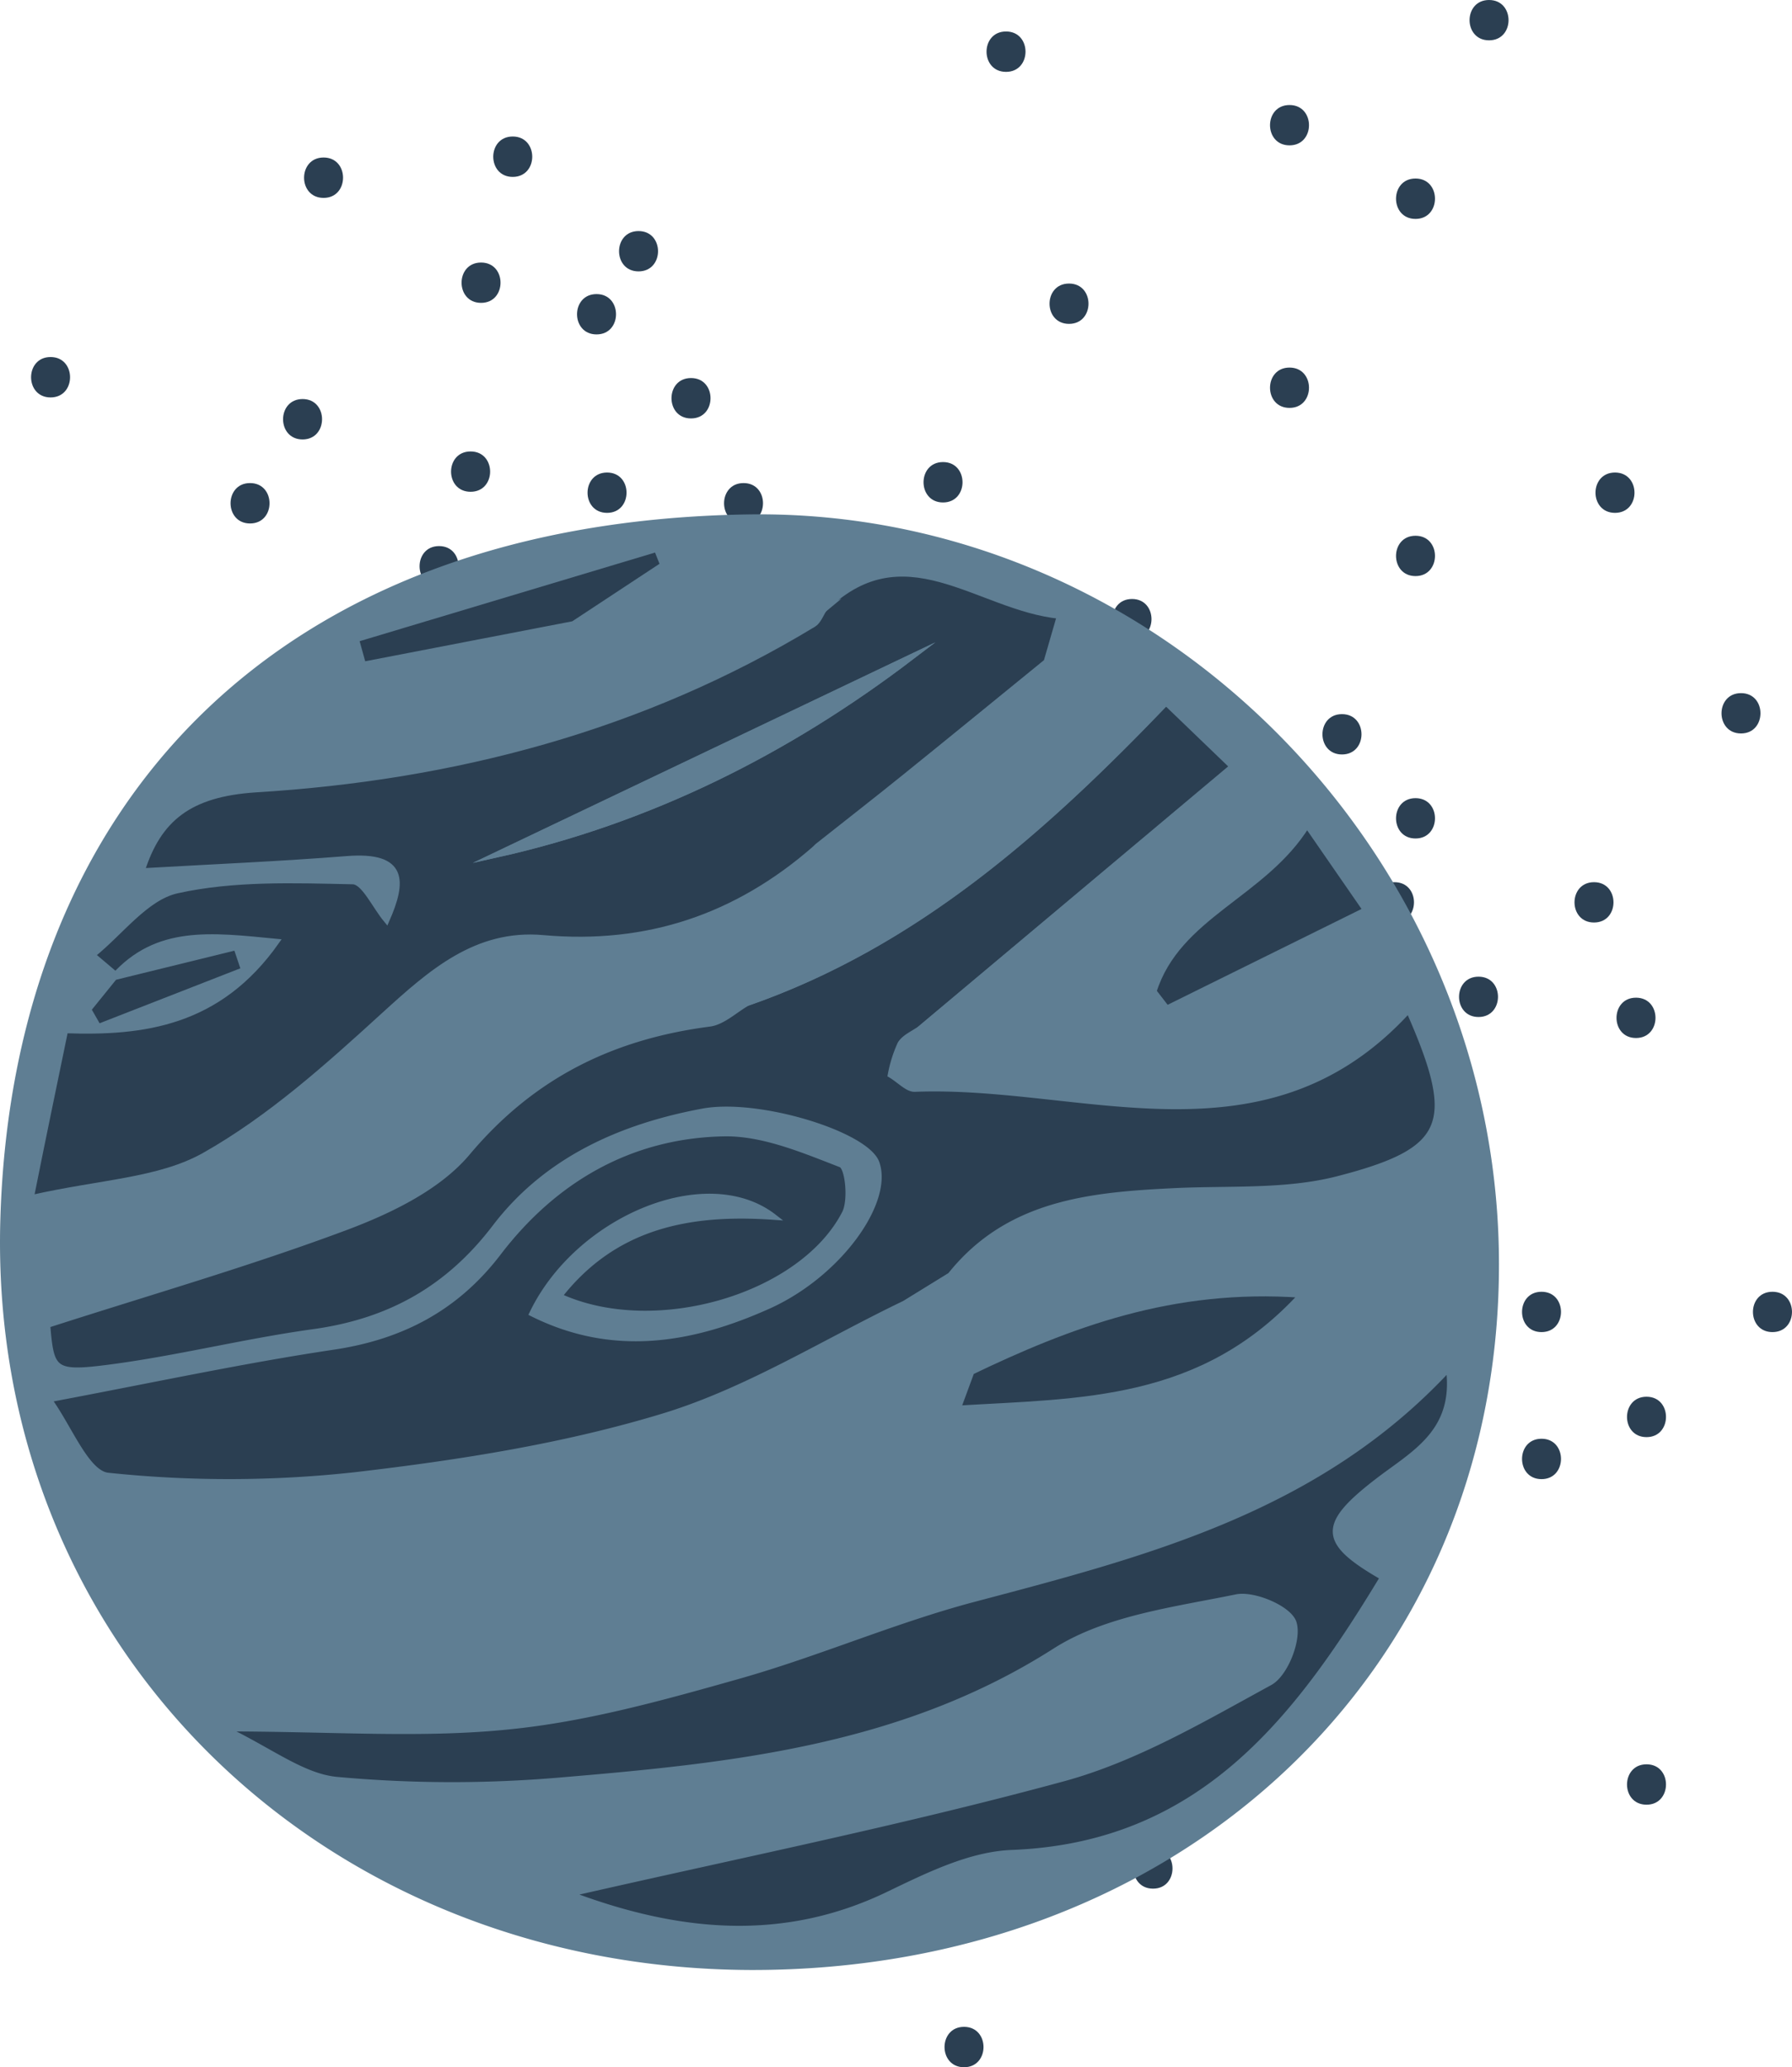 <?xml version="1.0" encoding="UTF-8"?> <svg xmlns="http://www.w3.org/2000/svg" viewBox="0 0 255.13 294.25"> <defs> <style> .cls-1, .cls-3 { fill: #2b3f52; } .cls-2 { fill: #5f7e93; } .cls-2, .cls-3 { stroke: #5f7e93; stroke-miterlimit: 10; stroke-width: 0.82px; } </style> </defs> <g id="Слой_2" data-name="Слой 2"> <g id="Слой_1-2" data-name="Слой 1"> <g> <path class="cls-1" d="M152.2,46.1c3.69,0,3.7-5.74,0-5.74s-3.7,5.74,0,5.74Z"></path> <path class="cls-1" d="M143.23,10.23c3.7,0,3.7-5.75,0-5.75s-3.7,5.75,0,5.75Z"></path> <path class="cls-1" d="M212,5.74c3.7,0,3.7-5.74,0-5.74s-3.7,5.74,0,5.74Z"></path> <path class="cls-1" d="M201.53,82c3.69,0,3.7-5.74,0-5.74s-3.7,5.74,0,5.74Z"></path> <path class="cls-1" d="M183.59,20.69c3.7,0,3.7-5.74,0-5.74s-3.7,5.74,0,5.74Z"></path> <path class="cls-1" d="M201.53,31.16c3.69,0,3.7-5.75,0-5.75s-3.7,5.75,0,5.75Z"></path> <path class="cls-1" d="M183.59,58.06c3.7,0,3.7-5.74,0-5.74s-3.7,5.74,0,5.74Z"></path> <path class="cls-1" d="M158.18,117.86c3.69,0,3.7-5.75,0-5.75s-3.7,5.75,0,5.75Z"></path> <path class="cls-1" d="M125.29,147.75c3.7,0,3.7-5.74,0-5.74s-3.7,5.74,0,5.74Z"></path> <path class="cls-1" d="M86.43,73c3.69,0,3.7-5.74,0-5.74S82.72,73,86.43,73Z"></path> <path class="cls-1" d="M161.17,91c3.69,0,3.7-5.74,0-5.74s-3.7,5.74,0,5.74Z"></path> <path class="cls-1" d="M92.41,135.79c3.69,0,3.7-5.74,0-5.74s-3.71,5.74,0,5.74Z"></path> <path class="cls-1" d="M98.38,188.11c3.7,0,3.71-5.74,0-5.74s-3.7,5.74,0,5.74Z"></path> <path class="cls-1" d="M101.37,216.52c3.7,0,3.71-5.75,0-5.75s-3.7,5.75,0,5.75Z"></path> <path class="cls-1" d="M149.21,244.92c3.7,0,3.7-5.75,0-5.75s-3.7,5.75,0,5.75Z"></path> <path class="cls-1" d="M171.63,221c3.7,0,3.7-5.74,0-5.74s-3.7,5.74,0,5.74Z"></path> <path class="cls-1" d="M153.69,152.24c3.7,0,3.71-5.75,0-5.75s-3.7,5.75,0,5.75Z"></path> <path class="cls-1" d="M232.92,147.75c3.7,0,3.7-5.74,0-5.74s-3.7,5.74,0,5.74Z"></path> <path class="cls-1" d="M147.71,198.58c3.7,0,3.71-5.75,0-5.75s-3.7,5.75,0,5.75Z"></path> <path class="cls-1" d="M198.54,183.63c3.69,0,3.7-5.74,0-5.74s-3.7,5.74,0,5.74Z"></path> <path class="cls-1" d="M219.47,210.54c3.69,0,3.7-5.75,0-5.75s-3.7,5.75,0,5.75Z"></path> <path class="cls-1" d="M198.54,149.25c3.69,0,3.7-5.75,0-5.75s-3.7,5.75,0,5.75Z"></path> <path class="cls-1" d="M177.61,140.28c3.7,0,3.7-5.74,0-5.74s-3.7,5.74,0,5.74Z"></path> <path class="cls-1" d="M171.63,159.71c3.7,0,3.7-5.74,0-5.74s-3.7,5.74,0,5.74Z"></path> <path class="cls-1" d="M185.09,161.21c3.69,0,3.7-5.75,0-5.75s-3.71,5.75,0,5.75Z"></path> <path class="cls-1" d="M186.58,179.14c3.7,0,3.7-5.74,0-5.74s-3.7,5.74,0,5.74Z"></path> <path class="cls-1" d="M185.09,213.53c3.69,0,3.7-5.75,0-5.75s-3.71,5.75,0,5.75Z"></path> <path class="cls-1" d="M170.14,176.15c3.69,0,3.7-5.74,0-5.74s-3.7,5.74,0,5.74Z"></path> <path class="cls-1" d="M209,165.69c3.7,0,3.7-5.74,0-5.74s-3.7,5.74,0,5.74Z"></path> <path class="cls-1" d="M191.06,107.39c3.7,0,3.71-5.74,0-5.74s-3.7,5.74,0,5.74Z"></path> <path class="cls-1" d="M226.94,131.31c3.7,0,3.7-5.74,0-5.74s-3.7,5.74,0,5.74Z"></path> <path class="cls-1" d="M198.54,131.31c3.69,0,3.7-5.74,0-5.74s-3.7,5.74,0,5.74Z"></path> <path class="cls-1" d="M201.53,119.35c3.69,0,3.7-5.74,0-5.74s-3.7,5.74,0,5.74Z"></path> <path class="cls-1" d="M179.11,120.85c3.69,0,3.7-5.75,0-5.75s-3.71,5.75,0,5.75Z"></path> <path class="cls-1" d="M153.69,138.78c3.7,0,3.71-5.74,0-5.74s-3.7,5.74,0,5.74Z"></path> <path class="cls-1" d="M134.26,114.87c3.7,0,3.7-5.75,0-5.75s-3.7,5.75,0,5.75Z"></path> <path class="cls-1" d="M134.26,71.52c3.7,0,3.7-5.75,0-5.75s-3.7,5.75,0,5.75Z"></path> <path class="cls-1" d="M141.74,96.93c3.69,0,3.7-5.74,0-5.74s-3.71,5.74,0,5.74Z"></path> <path class="cls-1" d="M173.13,108.89c3.69,0,3.7-5.75,0-5.75s-3.7,5.75,0,5.75Z"></path> <path class="cls-1" d="M165.65,129.81c3.7,0,3.7-5.74,0-5.74s-3.7,5.74,0,5.74Z"></path> <path class="cls-1" d="M137.25,186.62c3.7,0,3.7-5.74,0-5.74s-3.7,5.74,0,5.74Z"></path> <path class="cls-1" d="M141.74,237.44c3.69,0,3.7-5.74,0-5.74s-3.71,5.74,0,5.74Z"></path> <path class="cls-1" d="M108.85,277.8c3.69,0,3.7-5.74,0-5.74s-3.7,5.74,0,5.74Z"></path> <path class="cls-1" d="M137.25,294.25c3.7,0,3.7-5.75,0-5.75s-3.7,5.75,0,5.75Z"></path> <path class="cls-1" d="M164.16,268.83c3.69,0,3.7-5.74,0-5.74s-3.7,5.74,0,5.74Z"></path> <path class="cls-1" d="M150.7,219.51c3.7,0,3.71-5.75,0-5.75s-3.7,5.75,0,5.75Z"></path> <path class="cls-1" d="M173.13,198.58c3.69,0,3.7-5.75,0-5.75s-3.7,5.75,0,5.75Z"></path> <path class="cls-1" d="M62.51,83.47c3.69,0,3.7-5.74,0-5.74s-3.7,5.74,0,5.74Z"></path> <path class="cls-1" d="M95.4,107.39c3.69,0,3.7-5.74,0-5.74s-3.71,5.74,0,5.74Z"></path> <path class="cls-1" d="M152.2,162.7c3.69,0,3.7-5.74,0-5.74s-3.7,5.74,0,5.74Z"></path> <path class="cls-1" d="M159.67,186.62c3.7,0,3.71-5.74,0-5.74s-3.7,5.74,0,5.74Z"></path> <path class="cls-1" d="M137.25,168.68c3.7,0,3.7-5.74,0-5.74s-3.7,5.74,0,5.74Z"></path> <path class="cls-1" d="M162.66,147.75c3.7,0,3.7-5.74,0-5.74s-3.7,5.74,0,5.74Z"></path> <path class="cls-1" d="M189.57,128.32c3.7,0,3.7-5.74,0-5.74s-3.7,5.74,0,5.74Z"></path> <path class="cls-1" d="M210.5,144.76c3.69,0,3.7-5.74,0-5.74s-3.7,5.74,0,5.74Z"></path> <path class="cls-1" d="M229.93,73c3.7,0,3.7-5.74,0-5.74s-3.7,5.74,0,5.74Z"></path> <path class="cls-1" d="M247.87,104.4c3.69,0,3.7-5.74,0-5.74s-3.7,5.74,0,5.74Z"></path> <path class="cls-1" d="M234.42,204.56c3.69,0,3.7-5.75,0-5.75s-3.71,5.75,0,5.75Z"></path> <path class="cls-1" d="M234.42,256.88c3.69,0,3.7-5.75,0-5.75s-3.71,5.75,0,5.75Z"></path> <path class="cls-1" d="M252.35,189.61c3.7,0,3.71-5.74,0-5.74s-3.7,5.74,0,5.74Z"></path> <path class="cls-1" d="M219.47,189.61c3.69,0,3.7-5.74,0-5.74s-3.7,5.74,0,5.74Z"></path> <path class="cls-1" d="M81.94,176.15c3.7,0,3.7-5.74,0-5.74s-3.7,5.74,0,5.74Z"></path> <path class="cls-1" d="M99.88,167.19c3.7,0,3.7-5.75,0-5.75s-3.7,5.75,0,5.75Z"></path> <path class="cls-1" d="M128.28,200.07c3.7,0,3.7-5.74,0-5.74s-3.7,5.74,0,5.74Z"></path> <path class="cls-1" d="M129.78,225.48c3.69,0,3.7-5.74,0-5.74s-3.71,5.74,0,5.74Z"></path> <path class="cls-1" d="M64,261.36c3.7,0,3.71-5.74,0-5.74s-3.7,5.74,0,5.74Z"></path> <path class="cls-1" d="M34.11,146.26c3.69,0,3.7-5.75,0-5.75s-3.7,5.75,0,5.75Z"></path> <path class="cls-1" d="M120.81,126.83c3.69,0,3.7-5.75,0-5.75s-3.7,5.75,0,5.75Z"></path> <path class="cls-1" d="M140.24,132.8c3.7,0,3.7-5.74,0-5.74s-3.7,5.74,0,5.74Z"></path> <path class="cls-1" d="M144.72,152.24c3.7,0,3.71-5.75,0-5.75s-3.7,5.75,0,5.75Z"></path> <path class="cls-1" d="M146.22,177.65c3.7,0,3.7-5.74,0-5.74s-3.7,5.74,0,5.74Z"></path> <path class="cls-1" d="M158.18,171.67c3.69,0,3.7-5.74,0-5.74s-3.7,5.74,0,5.74Z"></path> <path class="cls-1" d="M186.58,146.26c3.7,0,3.7-5.75,0-5.75s-3.7,5.75,0,5.75Z"></path> <path class="cls-1" d="M197,167.19c3.7,0,3.71-5.75,0-5.75s-3.7,5.75,0,5.75Z"></path> <path class="cls-1" d="M7.2,56.57c3.7,0,3.7-5.75,0-5.75s-3.7,5.75,0,5.75Z"></path> <path class="cls-1" d="M46.07,28.17c3.69,0,3.7-5.75,0-5.75s-3.71,5.75,0,5.75Z"></path> <path class="cls-1" d="M84.93,47.6c3.7,0,3.7-5.74,0-5.74s-3.7,5.74,0,5.74Z"></path> <path class="cls-1" d="M105.86,74.51c3.69,0,3.7-5.75,0-5.75s-3.7,5.75,0,5.75Z"></path> <path class="cls-1" d="M89.42,86.46c3.69,0,3.7-5.74,0-5.74s-3.71,5.74,0,5.74Z"></path> <path class="cls-1" d="M67,70c3.7,0,3.71-5.74,0-5.74S63.29,70,67,70Z"></path> <path class="cls-1" d="M98.38,59.56c3.7,0,3.71-5.75,0-5.75s-3.7,5.75,0,5.75Z"></path> <path class="cls-1" d="M90.91,38.63c3.7,0,3.7-5.74,0-5.74s-3.7,5.74,0,5.74Z"></path> <path class="cls-1" d="M73,25.18c3.7,0,3.7-5.75,0-5.75s-3.7,5.75,0,5.75Z"></path> <path class="cls-1" d="M68.49,43.11c3.69,0,3.7-5.74,0-5.74s-3.7,5.74,0,5.74Z"></path> <path class="cls-1" d="M35.6,74.51c3.7,0,3.7-5.75,0-5.75s-3.7,5.75,0,5.75Z"></path> <path class="cls-1" d="M55,98.42c3.7,0,3.71-5.74,0-5.74s-3.7,5.74,0,5.74Z"></path> <path class="cls-1" d="M43.08,62.55c3.69,0,3.7-5.75,0-5.75s-3.71,5.75,0,5.75Z"></path> </g> <g> <path class="cls-2" d="M106.91,280C45.77,279.79-1.33,233.86.46,173.53c1.74-58.81,39.15-99,106.34-99.9C165,72.87,213.32,122.28,213,180.55,212.72,237.92,167.7,280.1,106.91,280ZM81.16,89.13l13.27-8.72-.9-2.26L50.73,91l1,3.61,29.69-5.73c-9.07,2.4-18.16,6.77-27.22,6.69-11.35-.09-17.59,5.23-23.78,13.61a13.33,13.33,0,0,0,3,.73A179.6,179.6,0,0,0,97.06,95.47l20.29-8.76c-.49.72-.82,1.72-1.49,2.13-24.42,14.81-51.33,21.83-79.48,23.54C27,113,22.59,116.49,20.21,124c10.08-.58,19.67-1,29.23-1.74,8.29-.65,8,3.25,5.62,8.71-1.69-2-3.22-5.48-4.83-5.51-8.36-.18-17-.5-25,1.29-4.47,1-8.06,6-12,9.19q1.68,1.42,3.35,2.86l-3.94,4.88L14,146.16l20.74-8.09-1.09-3.24-17.45,4.29c6.12-6.9,13.78-5.92,23.17-5-8.2,11.62-18.89,13-30.06,12.62-1.48,7.21-2.85,13.9-4.89,23.87,9.82-2.25,18.27-2.42,24.75-6.09,9.3-5.26,17.56-12.63,25.51-19.93,6.62-6.09,13.13-11.89,22.65-11,14.84,1.33,27.57-3,38.68-12.67-7.19,12.28-18.87,15.25-31.87,15-9.7-.16-18.71,1.22-25.67,8.81-14.38,15.67-29.52,29.87-53.13,26.8-.77,7.23-1.32,14,8.16,12.09,19.37-4,39.13-9,53-23.6C78,148,91.31,144.3,106.41,142.77c-1.79,1-3.5,2.71-5.39,2.95-13.82,1.8-25.18,7.3-34.43,18.33-4.15,5-11.06,8.29-17.36,10.65-13.8,5.16-28,9.24-42.47,13.9.55,6.11.8,7,7.52,6.21,10.19-1.2,20.19-3.81,30.36-5.21,10.78-1.49,19.16-6.12,25.86-14.91,7.31-9.59,17.91-14.32,29.59-16.49,7.91-1.47,23.28,3.26,24.73,7.34,2,5.55-5.36,15.85-15.39,20.35-10.89,4.89-22.1,6.85-33.64,1.08,6.48-13.5,24.85-21.18,34.41-13.75-12.58-.9-22.92,1.51-30.56,11.28,13.57,6.25,34.55.09,40.66-11.82.94-1.84.44-6.54-.55-6.92-5.38-2.08-11.15-4.54-16.73-4.42-13.17.27-24,6.48-32,16.92-6.07,7.89-13.82,12-23.64,13.48-12.86,1.92-25.61,4.68-40.45,7.47,2.88,3.9,5.35,10.54,8.45,10.85a164.65,164.65,0,0,0,35.37-.1c14.78-1.73,29.72-4.07,43.9-8.41,11.9-3.64,22.8-10.52,34.15-16-8,10.3-18.58,17.77-31.16,18.72-27.56,2.09-54.07,13.72-82.32,9-.31-.05-.76.81-1.13,1.27C16,225,21.56,229.06,32.79,229.14c25.44.19,49.45-5.38,73-14.08,3.21-1.18,6.52-2.1,9.79-3.13l9.56-3c-32.08,14.27-64.69,26.23-101.25,23.37,2.47,3.69,5.09,7.24,8.33,7.95,24.23,5.33,48.22,5.06,71.82-3.84,12.51-4.72,25.2-9,38-12.77,18.26-5.34,36.78-9.83,52.17-22,14.39-11.34,16.76-18.66,12.1-35.13-11,2.11-21.73,5.69-32.54,5.87-13.79.24-26.6,2.2-38.53,9.18,8.24-10.37,19.94-11.47,31.89-12,7.76-.38,15.8.2,23.19-1.68,15.93-4.05,17.31-7.92,10.18-24.09-20.49,22.51-46.36,10.3-70.28,11.24-1,0-2.1-1.19-3.47-2a18.63,18.63,0,0,1,1.34-4.37c.56-.94,1.85-1.46,2.82-2.16-.76,5.05,1.5,6.6,6.39,6.2s10.26-1.18,14.87.13c18.32,5.22,33.52,0,47.42-12.45L196,133.06c-8.4,3.77-16.16,7.69-24.28,10.69-3.48,1.28-7.68.63-11.56.86,1.65-3.72,2.46-8.25,5.11-11,6-6.24,12.91-11.59,20.69-18.38l-10.44-6.09L166,100c-5.2-8.77-10.14-10.44-17-5.77.54-1.87,1.08-3.74,1.9-6.55C139.14,86.54,128.59,75.23,117,87c1.24-2.22,2.47-4.44,4-7.3-10.52-1.25-19.75-3-28,4.75C90.15,87.18,85.17,87.66,81.16,89.13Zm-.1,180.45c15.53,5.88,30.51,7.25,45.4.05,5.56-2.69,11.65-5.7,17.59-5.93,26.89-1,40.56-18.88,52.84-39.21-8.79-5-8.92-7.41-.76-13.69,5.09-3.93,11.34-6.94,10.14-16.06-18.55,20-43,26.33-67.47,32.8-11.4,3-22.32,7.82-33.68,11-10.72,3-21.63,6.09-32.65,7.18C60,247,47.29,246,31.9,246c6.55,3.11,11.15,6.83,16.05,7.29a180.09,180.09,0,0,0,31.67.1c24.55-2.06,48.91-4.55,70.69-18.49,7.26-4.64,16.93-5.79,25.7-7.59,2.53-.52,7.53,1.65,8.17,3.63.76,2.33-1.19,7.31-3.39,8.51-9.48,5.17-19.08,10.84-29.37,13.65C128.19,259.46,104.54,264.2,81.06,269.58Zm100.75-36.45-1.21-2.48c-4.77.32-9.82-.26-14.24,1.16a114.2,114.2,0,0,0-22.29,9.48,93.51,93.51,0,0,1-42.58,12.6c-16.8.94-33.54,3.05-50.3,4.65a56.26,56.26,0,0,0,20.66,7.84c12.73,2.15,24.5-2.13,36.47-6.05s24.71-5.66,36.86-9.22a291.5,291.5,0,0,0,30.46-11.17C178.2,238.87,179.78,235.46,181.81,233.13Zm4.28-115.68c-6.17,10-18.41,12.8-21.84,23.69l1.87,2.42,28.33-14Z"></path> <path class="cls-3" d="M131,146.44c-1,.7-2.26,1.22-2.82,2.16A18.63,18.63,0,0,0,126.8,153c1.37.83,2.44,2.06,3.47,2,23.92-.94,49.79,11.27,70.28-11.24,7.13,16.17,5.75,20-10.18,24.09-7.39,1.88-15.43,1.3-23.19,1.68-12,.58-23.65,1.68-31.88,12l-6.49,4c-11.35,5.45-22.25,12.33-34.15,16-14.18,4.34-29.12,6.68-43.9,8.41a164.65,164.65,0,0,1-35.37.1c-3.1-.31-5.57-6.95-8.45-10.85,14.84-2.79,27.59-5.55,40.45-7.47C57.21,190.27,65,186.15,71,178.26c8-10.44,18.82-16.65,32-16.92,5.58-.12,11.35,2.34,16.73,4.42,1,.38,1.49,5.08.55,6.92-6.11,11.91-27.09,18.07-40.66,11.82,7.64-9.77,18-12.18,30.56-11.28-9.56-7.43-27.93.25-34.41,13.75,11.54,5.77,22.75,3.81,33.64-1.08,10-4.5,17.35-14.8,15.39-20.35-1.45-4.08-16.82-8.81-24.73-7.34-11.68,2.17-22.28,6.9-29.59,16.49-6.7,8.79-15.08,13.42-25.86,14.91-10.17,1.4-20.17,4-30.36,5.21-6.72.79-7-.1-7.52-6.21,14.45-4.66,28.67-8.74,42.47-13.9,6.3-2.36,13.21-5.69,17.36-10.65,9.25-11,20.61-16.53,34.43-18.33,1.89-.24,3.6-1.93,5.39-2.95C130.49,134.39,148.79,118,166,100l9.47,9.11Z"></path> <path class="cls-2" d="M128.81,185.58l6.49-4c11.92-7,24.73-8.94,38.52-9.18,10.81-.18,21.55-3.76,32.54-5.87,4.66,16.47,2.29,23.79-12.1,35.13-15.39,12.14-33.91,16.63-52.17,22-12.82,3.75-25.51,8-38,12.77-23.6,8.9-47.59,9.17-71.82,3.84-3.24-.71-5.86-4.26-8.33-7.95,36.56,2.86,69.17-9.1,101.25-23.37l-9.56,3c-3.27,1-6.58,1.95-9.79,3.13-23.58,8.7-47.59,14.27-73,14.08-11.23-.08-16.77-4.1-18.6-14.57.38-.45.83-1.31,1.14-1.26,28.25,4.71,54.76-6.92,82.32-9C110.23,203.35,120.84,195.88,128.81,185.58Zm9.5,9.48-6.9,4.32C147,209.11,181.61,199,188,184c-10.59-6.76-39.29-.23-50,11.38Z"></path> <path class="cls-3" d="M16.53,138.79l-3.37-2.85c4-3.19,7.58-8.2,12.05-9.19,8.06-1.79,16.66-1.47,25-1.29,1.61,0,3.14,3.48,4.83,5.51,2.4-5.46,2.67-9.36-5.62-8.71-9.56.76-19.15,1.16-29.23,1.74,2.38-7.51,6.81-11,16.17-11.62,28.15-1.71,55.06-8.73,79.48-23.54.67-.41,1-1.41,1.49-2.13L117,87c11.58-11.81,22.13-.5,33.88.67-.82,2.81-1.36,4.68-1.9,6.55l.37-.31c-6.87,5.59-13.73,11.21-20.63,16.77-4.07,3.29-8.21,6.5-12.31,9.75l-.42.41c-11.11,9.68-23.84,14-38.68,12.67-9.52-.85-16,4.95-22.65,11-8,7.3-16.21,14.67-25.51,19.93-6.48,3.67-14.93,3.84-24.75,6.09,2-10,3.41-16.66,4.89-23.87,11.17.4,21.86-1,30.06-12.62-9.39-.92-17-1.9-23.17,5Zm54.23-17.15c21.64-4.82,41.21-14.59,59-28.13Z"></path> <path class="cls-3" d="M81.06,269.58c23.48-5.38,47.13-10.12,70.36-16.44,10.29-2.81,19.89-8.48,29.37-13.65,2.2-1.2,4.15-6.18,3.39-8.51-.64-2-5.64-4.15-8.17-3.63-8.77,1.8-18.44,3-25.7,7.59-21.78,13.94-46.14,16.43-70.69,18.49a180.09,180.09,0,0,1-31.67-.1c-4.9-.46-9.5-4.18-16.05-7.29,15.39,0,28.09,1,40.57-.29,11-1.09,21.93-4.15,32.65-7.18,11.36-3.21,22.28-8,33.68-11,24.5-6.47,48.92-12.78,67.47-32.8,1.2,9.12-5.05,12.13-10.14,16.06-8.16,6.28-8,8.67.76,13.69-12.28,20.33-25.95,38.17-52.84,39.21-5.94.23-12,3.24-17.59,5.93C111.57,276.83,96.59,275.46,81.06,269.58Z"></path> <path class="cls-2" d="M116,120.88l.42-.41c8.11-4.71,16.63-8.86,24.16-14.36,3.84-2.81,5.91-8,8.78-12.16l-.37.31c6.89-4.67,11.83-3,17,5.77-17.23,17.92-35.53,34.36-59.61,42.74C91.31,144.3,78,148,66.53,160c-13.91,14.65-33.67,19.62-53,23.6-9.48,1.95-8.93-4.86-8.16-12.09,23.61,3.07,38.75-11.13,53.13-26.8,7-7.59,16-9,25.67-8.81C97.13,136.13,108.81,133.16,116,120.88Z"></path> <path class="cls-2" d="M131,146.44l44.53-37.3,10.44,6.09c-7.78,6.79-14.69,12.14-20.69,18.38-2.65,2.75-3.46,7.28-5.11,11,3.88-.23,8.08.42,11.56-.86,8.12-3,15.88-6.92,24.28-10.69l3.67,7.26c-13.9,12.46-29.1,17.67-47.42,12.45-4.61-1.31-9.92-.53-14.87-.13S130.2,151.49,131,146.44Z"></path> <path class="cls-2" d="M181.81,233.13c-2,2.33-3.61,5.74-6.17,6.81a291.5,291.5,0,0,1-30.46,11.17c-12.15,3.56-24.85,5.3-36.86,9.22s-23.74,8.2-36.47,6.05a56.26,56.26,0,0,1-20.66-7.84c16.76-1.6,33.5-3.71,50.3-4.65a93.51,93.51,0,0,0,42.58-12.6,114.2,114.2,0,0,1,22.29-9.48c4.42-1.42,9.47-.84,14.24-1.16Z"></path> <path class="cls-2" d="M117.35,86.71,97.06,95.47A179.6,179.6,0,0,1,33.39,109.9a13.33,13.33,0,0,1-3-.73c6.19-8.38,12.43-13.7,23.78-13.61,9.06.08,18.15-4.29,27.22-6.69l-.25.28c4-1.49,9-2,11.9-4.67,8.28-7.73,17.51-6,28-4.75L117,87Z"></path> <path class="cls-3" d="M186.09,117.45l8.36,12.09-28.33,14-1.87-2.42C167.68,130.25,179.92,127.4,186.09,117.45Z"></path> <path class="cls-3" d="M81.39,88.87,51.7,94.6l-1-3.61,42.8-12.84.9,2.26L81.15,89.14Z"></path> <path class="cls-3" d="M16.19,139.12l17.45-4.29,1.09,3.24L14,146.16l-1.42-2.48c1.31-1.63,2.63-3.25,3.95-4.88Z"></path> <path class="cls-2" d="M138,195.41c10.7-11.61,39.4-18.14,50-11.38-6.34,15-40.95,25.08-56.54,15.35l6.9-4.32-2,5.42c17.57-1,34.7-.64,48.91-16.17C166.86,183,152.26,188.54,138,195.41Z"></path> <path class="cls-2" d="M70.76,121.64l59-28.13C112,107.05,92.4,116.82,70.76,121.64Z"></path> <path class="cls-2" d="M149.36,94c-2.87,4.13-4.94,9.35-8.78,12.16-7.53,5.5-16.05,9.65-24.16,14.36,4.1-3.25,8.24-6.46,12.31-9.75C135.63,105.16,142.49,99.54,149.36,94Z"></path> <path class="cls-3" d="M138,195.41c14.3-6.87,28.9-12.41,47.3-11.1-14.21,15.53-31.34,15.12-48.91,16.17l2-5.42Z"></path> </g> </g> </g> </svg> 